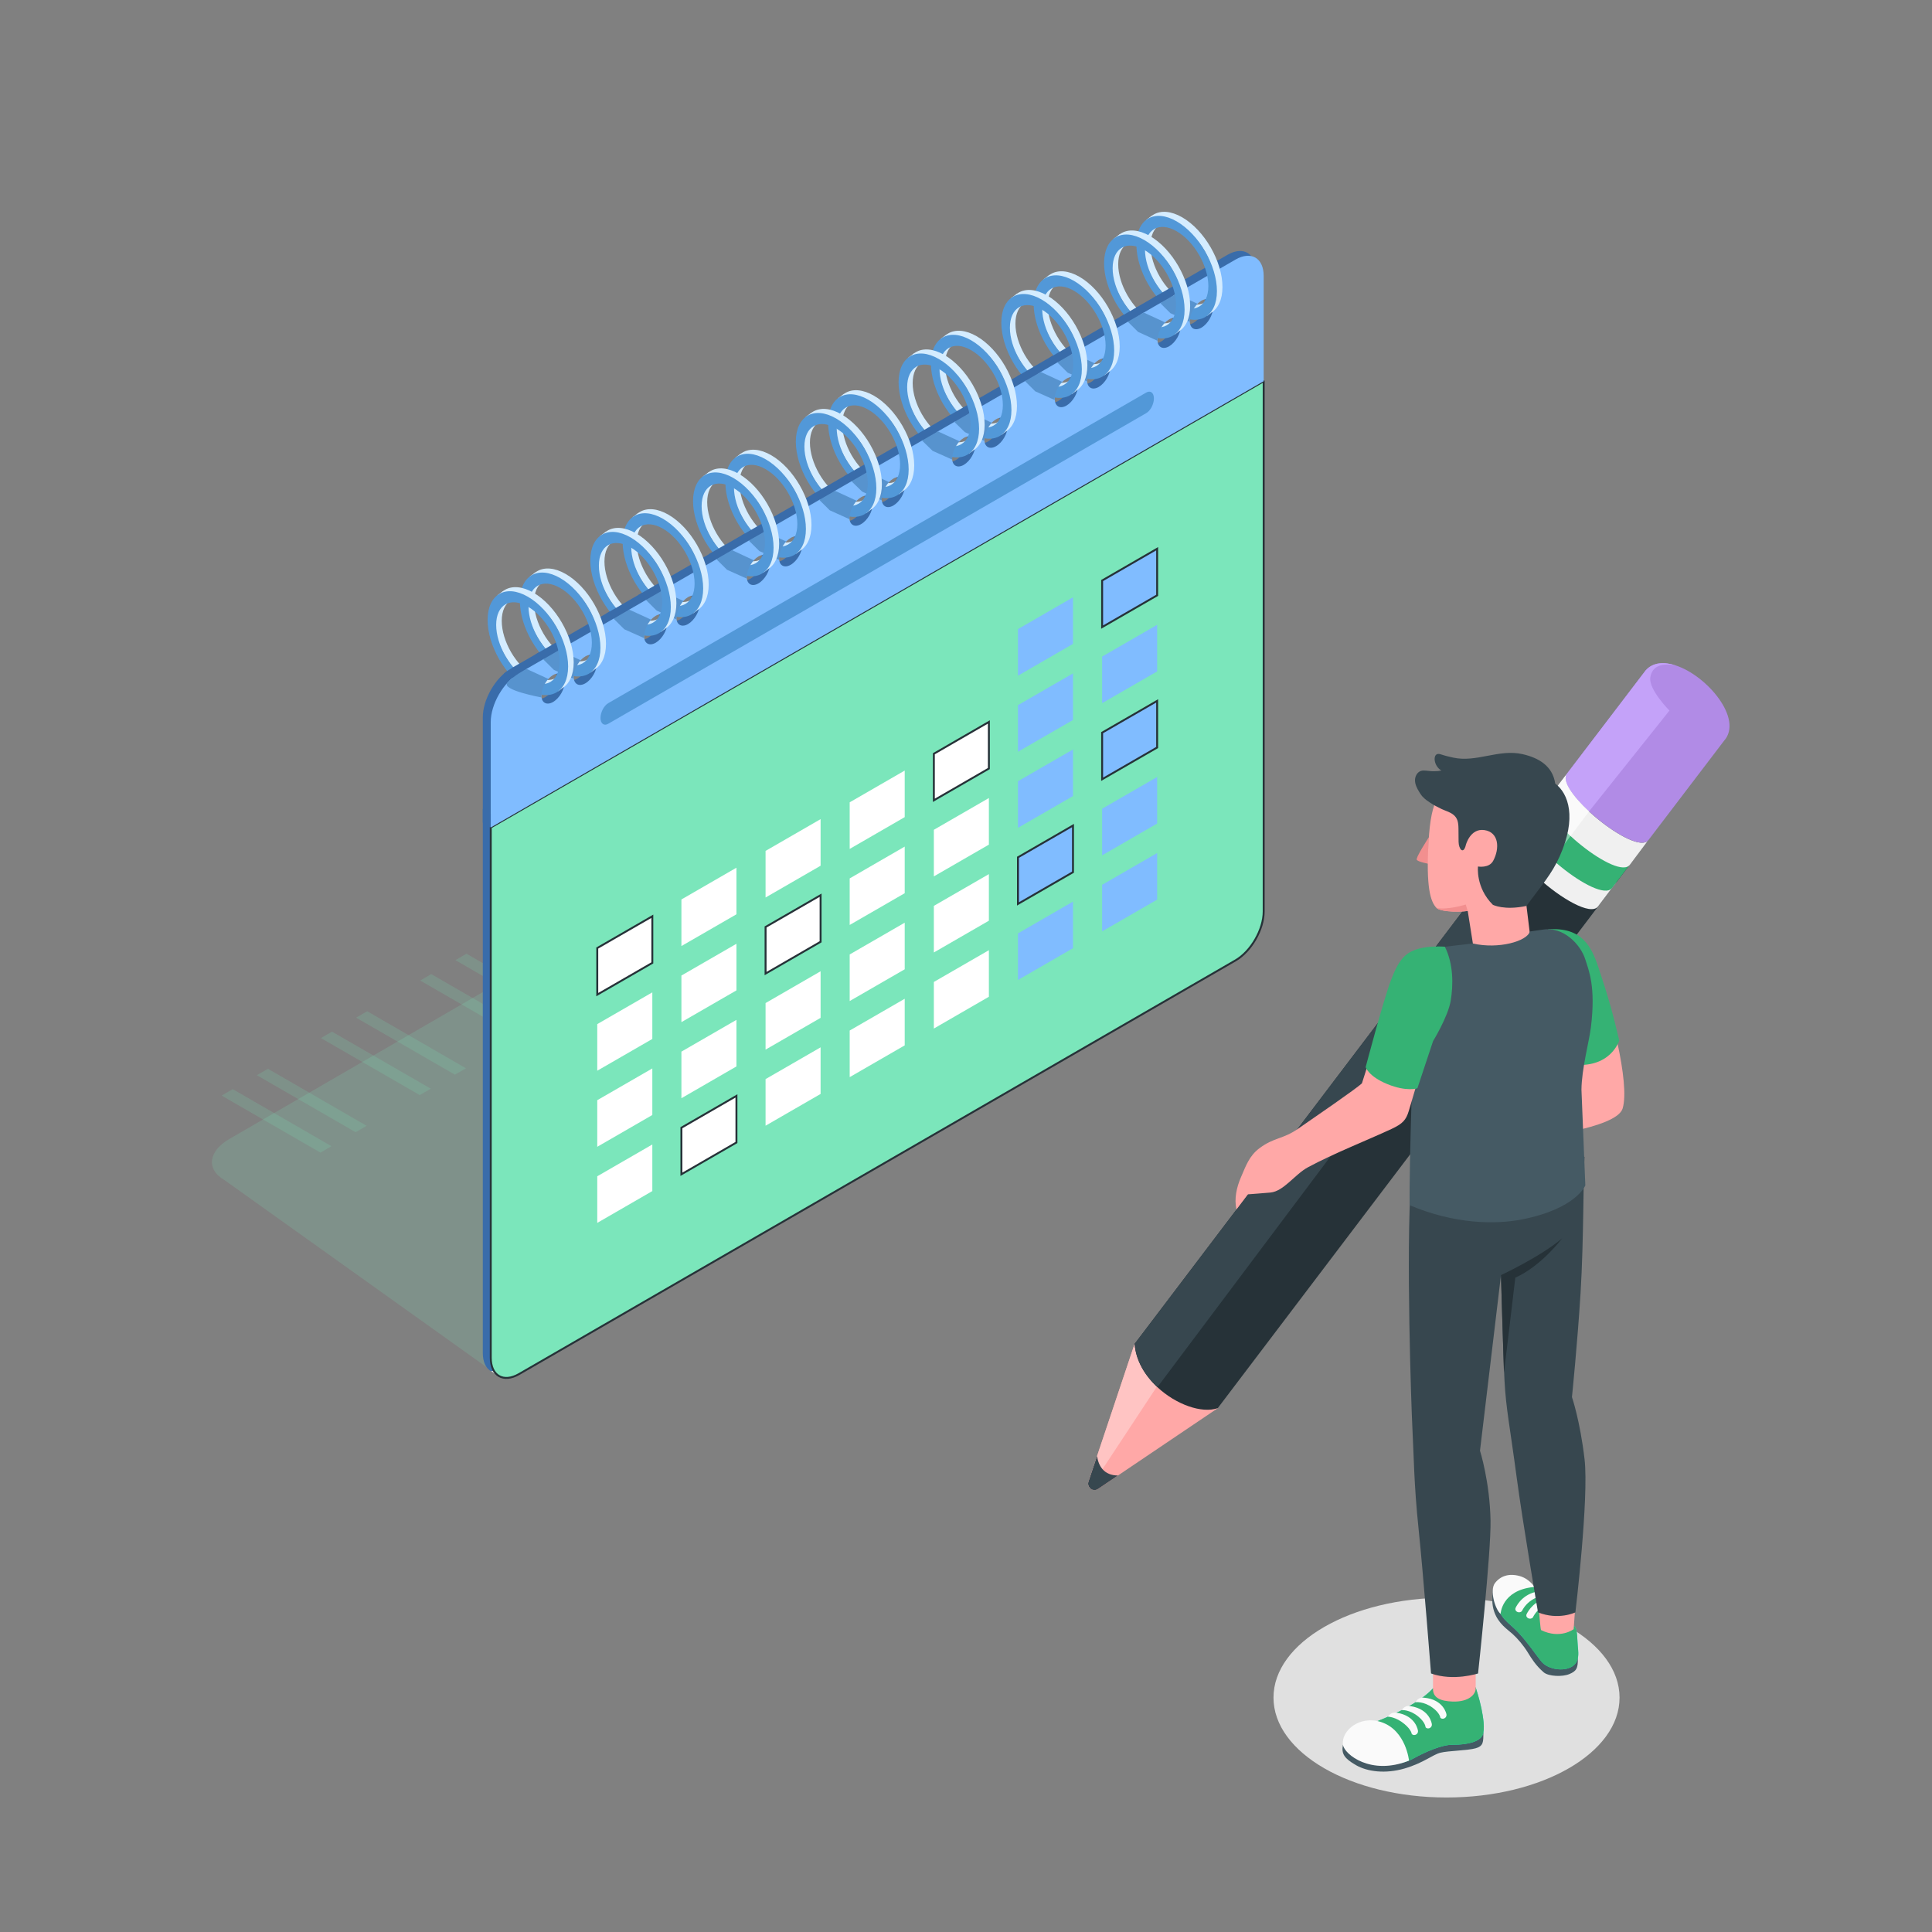 <?xml version="1.0" encoding="UTF-8"?> <!-- Generator: Adobe Illustrator 23.1.1, SVG Export Plug-In . SVG Version: 6.00 Build 0) --> <svg xmlns="http://www.w3.org/2000/svg" xmlns:xlink="http://www.w3.org/1999/xlink" x="0px" y="0px" viewBox="0 0 500 500" style="enable-background:new 0 0 500 500;" xml:space="preserve"><rect x="0" y="0" width="500" height="500" fill="#808080" stroke="none"/> <style type="text/css"> .st0{fill:#E0E0E0;} .st1{opacity:0.17;} .st2{fill:#7BE6BB;} .st3{opacity:0.17;fill:#7BE6BB;} .st4{fill:#B2D3EA;} .st5{fill:#396CAA;} .st6{fill:#E83B1F;} .st7{fill:#5793CE;} .st8{fill:#E2E2E2;} .st9{fill:#7BE6BB;stroke:#263238;stroke-width:0.5;stroke-linecap:round;stroke-linejoin:round;stroke-miterlimit:10;} .st10{fill:#80BCFF;} .st11{fill:#5298D8;} .st12{fill:#80BCFF;stroke:#263238;stroke-width:0.5;stroke-miterlimit:10;} .st13{fill:#FFFFFF;stroke:#263238;stroke-width:0.5;stroke-miterlimit:10;} .st14{fill:#FFFFFF;} .st15{fill:#D4ECFF;} .st16{fill:#FFA8A7;} .st17{fill:#FFC4C3;} .st18{fill:#37474F;} .st19{fill:#263238;} .st20{fill:#F0F0F0;} .st21{fill:#FAFAFA;} .st22{fill:#35B274;} .st23{fill:#B18BE6;} .st24{fill:#C4A2F9;} .st25{opacity:0.4;fill:#FFFFFF;} .st26{fill:#455A64;} .st27{fill:#27DEBF;} .st28{fill:#F28F8F;} </style> <g id="Plants"> </g> <g id="Money"> </g> <g id="Passport"> </g> <g id="Earth_Globe"> </g> <g id="Ubication_Icons"> </g> <g id="Background_Simple"> <g> <ellipse id="Shadow_2_" class="st0" cx="374.36" cy="439.34" rx="44.78" ry="25.85"></ellipse> <g> <g> <g class="st1"> <path class="st2" d="M323.04,231.99L129.16,356.13L58,305.34c-4.68-2.7-4.08-7.43,1.33-10.56l177.7-102.97 c5.41-3.13,13.58-3.49,18.26-0.79L323.04,231.99z"></path> </g> <g> <g> <polygon class="st3" points="85.79,296.63 82.93,298.3 57.36,283.54 60.23,281.87 "></polygon> </g> <g> <polygon class="st3" points="94.9,291.36 92.03,293.02 66.47,278.26 69.34,276.6 "></polygon> </g> <g> <polygon class="st3" points="111.49,281.75 108.62,283.41 83.05,268.65 85.92,266.99 "></polygon> </g> <g> <polygon class="st3" points="120.59,276.47 117.73,278.13 92.16,263.37 95.03,261.71 "></polygon> </g> <g> <polygon class="st3" points="137.18,266.86 134.31,268.52 108.75,253.76 111.61,252.1 "></polygon> </g> <g> <polygon class="st3" points="146.29,261.58 143.42,263.24 117.85,248.48 120.72,246.82 "></polygon> </g> <g> <polygon class="st4" points="155.77,252.61 152.78,254.34 126.05,238.91 129.05,237.18 "></polygon> </g> <g> <polygon class="st4" points="165.27,247.12 162.28,248.85 135.56,233.42 138.55,231.69 "></polygon> </g> <g> <polygon class="st4" points="182.58,237.13 179.58,238.86 152.86,223.43 155.85,221.7 "></polygon> </g> <g> <polygon class="st4" points="192.08,231.64 189.09,233.37 162.36,217.94 165.36,216.22 "></polygon> </g> <g> <polygon class="st4" points="209.38,221.65 206.39,223.38 179.67,207.95 182.66,206.23 "></polygon> </g> <g> <polygon class="st4" points="218.88,216.17 215.89,217.9 189.17,202.47 192.16,200.74 "></polygon> </g> <g> <polygon class="st4" points="236.19,206.18 233.2,207.9 206.47,192.48 209.47,190.75 "></polygon> </g> <g> <polygon class="st4" points="245.69,200.69 242.7,202.42 215.98,186.99 218.97,185.26 "></polygon> </g> </g> <g> <g> <g> <g> <path class="st5" d="M124.95,212.92v137.24c0,4.66,3.27,6.55,7.31,4.22l185.41-107.05c4.04-2.33,7.31-8,7.31-12.66V97.43 L124.95,212.92z"></path> </g> <g> <path class="st5" d="M317.67,65.95L132.26,173c-4.04,2.33-7.31,8-7.31,12.66v27.26L324.98,97.43V70.17 C324.98,65.51,321.71,63.62,317.67,65.95z M141.07,180.44c-1.67,0.96-3.02,0.18-3.02-1.74c0-1.92,1.35-4.26,3.02-5.23 c1.67-0.96,3.02-0.18,3.02,1.74C144.08,177.14,142.73,179.48,141.07,180.44z M149.43,175.62c-1.67,0.96-3.02,0.18-3.02-1.74 c0-1.92,1.35-4.26,3.02-5.23c1.67-0.96,3.02-0.18,3.02,1.74C152.44,172.32,151.09,174.66,149.43,175.62z M167.64,165.1 c-1.67,0.96-3.02,0.18-3.02-1.74c0-1.92,1.35-4.26,3.02-5.23c1.67-0.96,3.02-0.18,3.02,1.74 C170.66,161.8,169.31,164.14,167.64,165.1z M176,160.28c-1.67,0.96-3.02,0.18-3.02-1.74c0-1.92,1.35-4.26,3.02-5.23 c1.67-0.96,3.02-0.18,3.02,1.74C179.02,156.97,177.66,159.31,176,160.28z M194.21,149.76c-1.67,0.96-3.02,0.18-3.02-1.74 c0-1.92,1.35-4.26,3.02-5.23c1.67-0.96,3.02-0.18,3.02,1.74C197.23,146.46,195.88,148.8,194.21,149.76z M202.57,144.93 c-1.67,0.96-3.02,0.18-3.02-1.74c0-1.92,1.35-4.26,3.02-5.23c1.67-0.96,3.02-0.18,3.02,1.74 C205.59,141.63,204.24,143.97,202.57,144.93z M220.79,134.42c-1.67,0.96-3.02,0.18-3.02-1.74c0-1.92,1.35-4.26,3.02-5.23 c1.67-0.96,3.02-0.18,3.02,1.74C223.8,131.12,222.45,133.46,220.79,134.42z M229.14,129.59c-1.67,0.96-3.02,0.18-3.02-1.74 c0-1.92,1.35-4.26,3.02-5.23c1.67-0.96,3.02-0.18,3.02,1.74C232.16,126.29,230.81,128.63,229.14,129.59z M247.36,119.08 c-1.67,0.96-3.02,0.18-3.02-1.74c0-1.92,1.35-4.26,3.02-5.23c1.67-0.96,3.02-0.18,3.02,1.74 C250.38,115.77,249.02,118.11,247.36,119.08z M255.72,114.25c-1.67,0.96-3.02,0.18-3.02-1.74s1.35-4.26,3.02-5.23 c1.67-0.96,3.02-0.18,3.02,1.74S257.38,113.29,255.72,114.25z M273.93,103.74c-1.67,0.96-3.02,0.18-3.02-1.74 c0-1.92,1.35-4.26,3.02-5.23c1.67-0.96,3.02-0.18,3.02,1.74C276.95,100.43,275.6,102.77,273.93,103.74z M282.29,98.91 c-1.67,0.96-3.02,0.18-3.02-1.74c0-1.92,1.35-4.26,3.02-5.23c1.67-0.96,3.02-0.18,3.02,1.74 C285.31,95.61,283.96,97.95,282.29,98.91z M300.5,88.39c-1.67,0.96-3.02,0.18-3.02-1.74s1.35-4.26,3.02-5.23 c1.67-0.96,3.02-0.18,3.02,1.74S302.17,87.43,300.5,88.39z M308.86,83.57c-1.67,0.96-3.02,0.18-3.02-1.74 c0-1.92,1.35-4.26,3.02-5.23c1.67-0.96,3.02-0.18,3.02,1.74S310.53,82.6,308.86,83.57z"></path> </g> <g> <path class="st6" d="M294.58,105.7l-139.22,80.38c-1.1,0.64-2-0.04-2-1.51l0,0c0-1.47,0.9-3.18,2-3.82l139.22-80.38 c1.1-0.64,2,0.04,2,1.51l0,0C296.58,103.35,295.68,105.06,294.58,105.7z"></path> </g> <g> <g> <polygon class="st7" points="297.41,152.84 283.17,161.06 283.17,149 297.41,140.78 "></polygon> </g> <g> <polygon class="st7" points="275.64,165.41 261.39,173.63 261.39,161.57 275.64,153.35 "></polygon> </g> <g> <polygon class="st7" points="297.41,172.52 283.17,180.75 283.17,168.69 297.41,160.47 "></polygon> </g> <g> <polygon class="st7" points="275.64,185.1 261.39,193.32 261.39,181.26 275.64,173.04 "></polygon> </g> <g> <polygon class="st8" points="253.86,197.67 239.62,205.89 239.62,193.83 253.86,185.61 "></polygon> </g> <g> <polygon class="st8" points="232.09,210.24 217.84,218.46 217.84,206.41 232.09,198.18 "></polygon> </g> <g> <polygon class="st8" points="210.31,222.81 196.07,231.04 196.07,218.98 210.31,210.75 "></polygon> </g> <g> <polygon class="st8" points="188.54,235.38 174.29,243.61 174.29,231.55 188.54,223.33 "></polygon> </g> <g> <polygon class="st8" points="166.76,247.96 152.52,256.18 152.52,244.12 166.76,235.9 "></polygon> </g> <g> <polygon class="st7" points="297.41,192.21 283.17,200.44 283.17,188.38 297.41,180.15 "></polygon> </g> <g> <polygon class="st7" points="275.64,204.78 261.39,213.01 261.39,200.95 275.64,192.73 "></polygon> </g> <g> <polygon class="st8" points="253.86,217.36 239.62,225.58 239.62,213.52 253.86,205.3 "></polygon> </g> <g> <polygon class="st8" points="232.09,229.93 217.84,238.15 217.84,226.09 232.09,217.87 "></polygon> </g> <g> <polygon class="st8" points="210.31,242.5 196.07,250.72 196.07,238.67 210.31,230.44 "></polygon> </g> <g> <polygon class="st8" points="188.54,255.07 174.29,263.3 174.29,251.24 188.54,243.01 "></polygon> </g> <g> <polygon class="st8" points="166.76,267.64 152.52,275.87 152.52,263.81 166.76,255.59 "></polygon> </g> <g> <polygon class="st7" points="297.41,211.9 283.17,220.12 283.17,208.07 297.41,199.84 "></polygon> </g> <g> <polygon class="st7" points="275.64,224.47 261.39,232.7 261.39,220.64 275.64,212.41 "></polygon> </g> <g> <polygon class="st8" points="253.86,237.04 239.62,245.27 239.62,233.21 253.86,224.99 "></polygon> </g> <g> <polygon class="st8" points="232.09,249.62 217.84,257.84 217.84,245.78 232.09,237.56 "></polygon> </g> <g> <polygon class="st8" points="210.31,262.19 196.07,270.41 196.07,258.35 210.31,250.13 "></polygon> </g> <g> <polygon class="st8" points="188.54,274.76 174.29,282.98 174.29,270.93 188.54,262.7 "></polygon> </g> <g> <polygon class="st8" points="166.76,287.33 152.52,295.56 152.52,283.5 166.76,275.27 "></polygon> </g> <g> <polygon class="st7" points="297.41,231.59 283.17,239.81 283.17,227.75 297.41,219.53 "></polygon> </g> <g> <polygon class="st7" points="275.64,244.16 261.39,252.38 261.39,240.33 275.64,232.1 "></polygon> </g> <g> <polygon class="st8" points="253.86,256.73 239.62,264.96 239.62,252.9 253.86,244.67 "></polygon> </g> <g> <polygon class="st8" points="232.09,269.3 217.84,277.53 217.84,265.47 232.09,257.25 "></polygon> </g> <g> <polygon class="st8" points="210.31,281.88 196.07,290.1 196.07,278.04 210.31,269.82 "></polygon> </g> <g> <polygon class="st8" points="188.54,294.45 174.29,302.67 174.29,290.61 188.54,282.39 "></polygon> </g> <g> <polygon class="st8" points="166.76,307.02 152.52,315.24 152.52,303.18 166.76,294.96 "></polygon> </g> </g> </g> <g> <polygon class="st8" points="129.16,356.13 127.08,354.88 129.23,354.44 "></polygon> </g> <g> <g> <path class="st9" d="M127.01,214.15v137.24c0,4.66,3.27,6.55,7.31,4.22l185.41-107.05c4.04-2.33,7.31-8,7.31-12.66V98.66 L127.01,214.15z"></path> </g> <g> <g> <path class="st5" d="M144.37,174.3c0.2,0.35,0.33,0.8,0.33,1.36c0,1.93-1.35,4.27-3.02,5.24c-0.45,0.26-0.87,0.38-1.25,0.4 c0.5,0.86,1.51,1.07,2.7,0.39c1.67-0.96,3.02-3.31,3.02-5.24C146.15,175.03,145.42,174.24,144.37,174.3z"></path> </g> <g> <path class="st5" d="M152.72,169.47c0.2,0.35,0.33,0.8,0.33,1.36c0,1.93-1.35,4.27-3.02,5.24 c-0.45,0.26-0.87,0.38-1.25,0.4c0.5,0.86,1.51,1.07,2.7,0.39c1.67-0.96,3.02-3.31,3.02-5.24 C154.5,170.21,153.77,169.42,152.72,169.47z"></path> </g> <g> <path class="st5" d="M170.94,158.95c0.2,0.35,0.33,0.8,0.33,1.36c0,1.93-1.35,4.27-3.02,5.24 c-0.45,0.26-0.87,0.38-1.25,0.4c0.5,0.86,1.51,1.07,2.7,0.39c1.67-0.96,3.02-3.31,3.02-5.24 C172.72,159.69,171.99,158.9,170.94,158.95z"></path> </g> <g> <path class="st5" d="M179.3,154.13c0.2,0.35,0.33,0.8,0.33,1.36c0,1.93-1.35,4.27-3.02,5.24c-0.45,0.26-0.87,0.38-1.25,0.4 c0.5,0.86,1.51,1.07,2.7,0.39c1.67-0.96,3.02-3.31,3.02-5.24C181.07,154.86,180.34,154.07,179.3,154.13z"></path> </g> <g> <path class="st5" d="M197.52,143.61c0.2,0.35,0.33,0.8,0.33,1.36c0,1.93-1.35,4.27-3.02,5.24 c-0.45,0.26-0.87,0.38-1.25,0.4c0.5,0.86,1.51,1.07,2.7,0.39c1.67-0.96,3.02-3.31,3.02-5.24 C199.29,144.34,198.56,143.55,197.52,143.61z"></path> </g> <g> <path class="st5" d="M205.87,138.78c0.2,0.35,0.33,0.8,0.33,1.36c0,1.93-1.35,4.27-3.02,5.24 c-0.45,0.26-0.87,0.38-1.25,0.4c0.5,0.86,1.51,1.07,2.7,0.39c1.67-0.96,3.02-3.31,3.02-5.24 C207.65,139.51,206.92,138.73,205.87,138.78z"></path> </g> <g> <path class="st5" d="M224.09,128.26c0.2,0.35,0.33,0.8,0.33,1.36c0,1.93-1.35,4.27-3.02,5.24 c-0.45,0.26-0.87,0.38-1.25,0.4c0.5,0.86,1.51,1.07,2.7,0.39c1.67-0.96,3.02-3.31,3.02-5.24 C225.87,129,225.14,128.21,224.09,128.26z"></path> </g> <g> <path class="st5" d="M232.44,123.43c0.2,0.35,0.33,0.8,0.33,1.36c0,1.93-1.35,4.27-3.02,5.24 c-0.45,0.26-0.87,0.38-1.25,0.4c0.5,0.86,1.51,1.07,2.7,0.39c1.67-0.96,3.02-3.31,3.02-5.24 C234.22,124.17,233.49,123.38,232.44,123.43z"></path> </g> <g> <path class="st5" d="M250.66,112.92c0.2,0.35,0.33,0.8,0.33,1.36c0,1.93-1.35,4.27-3.02,5.24 c-0.45,0.26-0.87,0.38-1.25,0.4c0.5,0.86,1.51,1.07,2.7,0.39c1.67-0.96,3.02-3.31,3.02-5.24 C252.44,113.65,251.71,112.86,250.66,112.92z"></path> </g> <g> <path class="st5" d="M259.02,108.09c0.2,0.35,0.33,0.8,0.33,1.36c0,1.93-1.35,4.27-3.02,5.24 c-0.45,0.26-0.87,0.38-1.25,0.4c0.5,0.86,1.51,1.07,2.7,0.39c1.67-0.96,3.02-3.31,3.02-5.24 C260.79,108.82,260.06,108.03,259.02,108.09z"></path> </g> <g> <path class="st5" d="M277.24,97.57c0.2,0.35,0.33,0.8,0.33,1.36c0,1.93-1.35,4.27-3.02,5.24c-0.45,0.26-0.87,0.38-1.25,0.4 c0.5,0.86,1.51,1.07,2.7,0.39c1.67-0.96,3.02-3.31,3.02-5.24C279.01,98.31,278.28,97.52,277.24,97.57z"></path> </g> <g> <path class="st5" d="M285.59,92.74c0.2,0.35,0.33,0.8,0.33,1.36c0,1.93-1.35,4.27-3.02,5.24c-0.45,0.26-0.87,0.38-1.25,0.4 c0.5,0.86,1.51,1.07,2.7,0.39c1.67-0.96,3.02-3.31,3.02-5.24C287.36,93.48,286.63,92.69,285.59,92.74z"></path> </g> <g> <path class="st5" d="M303.81,82.23c0.2,0.35,0.33,0.8,0.33,1.36c0,1.93-1.35,4.27-3.02,5.24c-0.45,0.26-0.87,0.38-1.25,0.4 c0.5,0.86,1.51,1.07,2.7,0.39c1.67-0.96,3.02-3.31,3.02-5.24C305.59,82.96,304.85,82.17,303.81,82.23z"></path> </g> <g> <path class="st5" d="M312.16,77.4c0.2,0.35,0.33,0.8,0.33,1.36c0,1.93-1.35,4.27-3.02,5.24c-0.45,0.26-0.87,0.38-1.25,0.4 c0.5,0.86,1.51,1.07,2.7,0.39c1.67-0.96,3.02-3.31,3.02-5.24C313.94,78.13,313.21,77.34,312.16,77.4z"></path> </g> </g> <g> <path class="st10" d="M319.73,67.19L134.31,174.24c-4.04,2.33-7.31,8-7.31,12.66v27.26L327.04,98.66V71.4 C327.04,66.74,323.76,64.86,319.73,67.19z M143.12,181.68c-1.67,0.96-3.02,0.18-3.02-1.74c0-1.92,1.35-4.26,3.02-5.23 c1.67-0.96,3.02-0.18,3.02,1.74C146.14,178.38,144.79,180.72,143.12,181.68z M151.48,176.85c-1.67,0.96-3.02,0.18-3.02-1.74 c0-1.92,1.35-4.26,3.02-5.23c1.67-0.96,3.02-0.18,3.02,1.74C154.5,173.55,153.15,175.89,151.48,176.85z M169.7,166.34 c-1.67,0.96-3.02,0.18-3.02-1.74c0-1.92,1.35-4.26,3.02-5.23c1.67-0.96,3.02-0.18,3.02,1.74 C172.71,163.03,171.36,165.37,169.7,166.34z M178.06,161.51c-1.67,0.96-3.02,0.18-3.02-1.74c0-1.92,1.35-4.26,3.02-5.23 c1.67-0.96,3.02-0.18,3.02,1.74C181.07,158.21,179.72,160.55,178.06,161.51z M196.27,150.99c-1.67,0.96-3.02,0.18-3.02-1.74 s1.35-4.26,3.02-5.23c1.67-0.96,3.02-0.18,3.02,1.74C199.29,147.69,197.94,150.03,196.27,150.99z M204.63,146.17 c-1.67,0.96-3.02,0.18-3.02-1.74c0-1.92,1.35-4.26,3.02-5.23c1.67-0.96,3.02-0.18,3.02,1.74 C207.65,142.87,206.3,145.21,204.63,146.17z M222.84,135.65c-1.67,0.96-3.02,0.18-3.02-1.74c0-1.92,1.35-4.26,3.02-5.23 c1.67-0.96,3.02-0.18,3.02,1.74C225.86,132.35,224.51,134.69,222.84,135.65z M231.2,130.83c-1.67,0.96-3.02,0.18-3.02-1.74 c0-1.92,1.35-4.26,3.02-5.23c1.67-0.96,3.02-0.18,3.02,1.74C234.22,127.52,232.87,129.86,231.2,130.83z M249.42,120.31 c-1.67,0.96-3.02,0.18-3.02-1.74s1.35-4.26,3.02-5.23s3.02-0.18,3.02,1.74C252.43,117.01,251.08,119.35,249.42,120.31z M257.77,115.48c-1.67,0.96-3.02,0.18-3.02-1.74c0-1.92,1.35-4.26,3.02-5.23c1.67-0.96,3.02-0.18,3.02,1.74 C260.79,112.18,259.44,114.52,257.77,115.48z M275.99,104.97c-1.67,0.96-3.02,0.18-3.02-1.74c0-1.92,1.35-4.26,3.02-5.23 c1.67-0.96,3.02-0.18,3.02,1.74S277.65,104.01,275.99,104.97z M284.35,100.14c-1.67,0.96-3.02,0.18-3.02-1.74 s1.35-4.26,3.02-5.23c1.67-0.96,3.02-0.18,3.02,1.74C287.36,96.84,286.01,99.18,284.35,100.14z M302.56,89.63 c-1.67,0.96-3.02,0.18-3.02-1.74c0-1.92,1.35-4.26,3.02-5.23c1.67-0.96,3.02-0.18,3.02,1.74 C305.58,86.32,304.23,88.66,302.56,89.63z M310.92,84.8c-1.67,0.96-3.02,0.18-3.02-1.74s1.35-4.26,3.02-5.23 c1.67-0.96,3.02-0.18,3.02,1.74S312.59,83.84,310.92,84.8z"></path> </g> <g> <path class="st11" d="M296.63,106.93l-139.22,80.38c-1.1,0.64-2-0.04-2-1.51l0,0c0-1.47,0.9-3.18,2-3.82l139.22-80.38 c1.1-0.64,2,0.04,2,1.51l0,0C298.63,104.59,297.74,106.3,296.63,106.93z"></path> </g> <g> <g> <polygon class="st12" points="299.47,154.07 285.23,162.29 285.23,150.24 299.47,142.01 "></polygon> </g> <g> <polygon class="st10" points="277.69,166.64 263.45,174.87 263.45,162.81 277.69,154.58 "></polygon> </g> <g> <polygon class="st10" points="299.47,173.76 285.23,181.98 285.23,169.92 299.47,161.7 "></polygon> </g> <g> <polygon class="st10" points="277.69,186.33 263.45,194.55 263.45,182.49 277.69,174.27 "></polygon> </g> <g> <polygon class="st13" points="255.92,198.9 241.68,207.12 241.68,195.07 255.92,186.84 "></polygon> </g> <g> <polygon class="st14" points="234.14,211.47 219.9,219.7 219.9,207.64 234.14,199.42 "></polygon> </g> <g> <polygon class="st14" points="212.37,224.05 198.13,232.27 198.13,220.21 212.37,211.99 "></polygon> </g> <g> <polygon class="st14" points="190.59,236.62 176.35,244.84 176.35,232.78 190.59,224.56 "></polygon> </g> <g> <polygon class="st13" points="168.82,249.19 154.57,257.41 154.57,245.35 168.82,237.13 "></polygon> </g> <g> <polygon class="st12" points="299.47,193.45 285.23,201.67 285.23,189.61 299.47,181.39 "></polygon> </g> <g> <polygon class="st10" points="277.69,206.02 263.45,214.24 263.45,202.18 277.69,193.96 "></polygon> </g> <g> <polygon class="st14" points="255.92,218.59 241.68,226.81 241.68,214.75 255.92,206.53 "></polygon> </g> <g> <polygon class="st14" points="234.14,231.16 219.9,239.38 219.9,227.33 234.14,219.1 "></polygon> </g> <g> <polygon class="st13" points="212.37,243.73 198.13,251.96 198.13,239.9 212.37,231.68 "></polygon> </g> <g> <polygon class="st14" points="190.59,256.31 176.35,264.53 176.35,252.47 190.59,244.25 "></polygon> </g> <g> <polygon class="st14" points="168.82,268.88 154.57,277.1 154.57,265.04 168.82,256.82 "></polygon> </g> <g> <polygon class="st10" points="299.47,213.13 285.23,221.36 285.23,209.3 299.47,201.08 "></polygon> </g> <g> <polygon class="st12" points="277.69,225.71 263.45,233.93 263.45,221.87 277.69,213.65 "></polygon> </g> <g> <polygon class="st14" points="255.92,238.28 241.68,246.5 241.68,234.44 255.92,226.22 "></polygon> </g> <g> <polygon class="st14" points="234.14,250.85 219.9,259.07 219.9,247.01 234.14,238.79 "></polygon> </g> <g> <polygon class="st14" points="212.37,263.42 198.13,271.64 198.13,259.59 212.37,251.36 "></polygon> </g> <g> <polygon class="st14" points="190.59,275.99 176.35,284.22 176.35,272.16 190.59,263.94 "></polygon> </g> <g> <polygon class="st14" points="168.82,288.56 154.57,296.79 154.57,284.73 168.82,276.51 "></polygon> </g> <g> <polygon class="st10" points="299.47,232.82 285.23,241.04 285.23,228.99 299.47,220.76 "></polygon> </g> <g> <polygon class="st10" points="277.69,245.39 263.45,253.62 263.45,241.56 277.69,233.33 "></polygon> </g> <g> <polygon class="st14" points="255.92,257.96 241.68,266.19 241.68,254.13 255.92,245.91 "></polygon> </g> <g> <polygon class="st14" points="234.14,270.54 219.9,278.76 219.9,266.7 234.14,258.48 "></polygon> </g> <g> <polygon class="st14" points="212.37,283.11 198.13,291.33 198.13,279.27 212.37,271.05 "></polygon> </g> <g> <polygon class="st13" points="190.59,295.68 176.35,303.9 176.35,291.85 190.59,283.62 "></polygon> </g> <g> <polygon class="st14" points="168.82,308.25 154.57,316.48 154.57,304.42 168.82,296.19 "></polygon> </g> </g> </g> <g> <g> <path class="st15" d="M146.41,148.55c-5.75-3.32-10.42-0.63-10.42,6.01c0,6.64,4.66,14.72,10.42,18.04 c5.75,3.32,10.42,0.63,10.42-6.01C156.83,159.95,152.16,151.87,146.41,148.55z M146.41,170.04c-4.53-2.61-8.2-8.97-8.2-14.2 s3.67-7.35,8.2-4.73c4.53,2.61,8.2,8.97,8.2,14.2C154.6,170.54,150.93,172.66,146.41,170.04z"></path> </g> <g> <polygon class="st15" points="152.78,174.1 153.93,173.24 152.95,173.48 "></polygon> </g> <g> <polygon class="st15" points="138.66,148.07 137.06,149.23 138.37,149.62 "></polygon> </g> <g> <path class="st11" d="M144.97,149.6c-5.75-3.32-10.42-0.63-10.42,6.01s4.66,14.72,10.42,18.04 c5.75,3.32,10.42,0.63,10.42-6.01C155.39,161,150.73,152.92,144.97,149.6z M144.97,171.09c-4.53-2.61-8.2-8.97-8.2-14.2 s3.67-7.35,8.2-4.73c4.53,2.61,8.2,8.97,8.2,14.2S149.5,173.71,144.97,171.09z"></path> </g> </g> <g> <polygon class="st5" points="144.57,168.5 143.01,166.79 138.54,169.37 141.41,170.83 "></polygon> </g> <g> <path class="st7" d="M144.62,168.28l-4.04,2.34l2.77,2.75l5.16,2.3c0,0-0.37-2.25,1.76-4.8L144.62,168.28z"></path> </g> <g> <g> <path class="st15" d="M172.99,133.2c-5.75-3.32-10.42-0.63-10.42,6.01c0,6.64,4.66,14.72,10.42,18.04 c5.75,3.32,10.42,0.63,10.42-6.01C183.41,144.6,178.75,136.52,172.99,133.2z M172.99,154.69c-4.53-2.61-8.2-8.97-8.2-14.2 s3.67-7.35,8.2-4.73c4.53,2.61,8.2,8.97,8.2,14.2C181.19,155.19,177.52,157.31,172.99,154.69z"></path> </g> <g> <polygon class="st15" points="179.37,158.75 180.52,157.89 179.53,158.13 "></polygon> </g> <g> <polygon class="st15" points="165.24,132.72 163.65,133.88 164.96,134.27 "></polygon> </g> <g> <path class="st11" d="M171.56,134.25c-5.75-3.32-10.42-0.63-10.42,6.01c0,6.64,4.66,14.72,10.42,18.04 c5.75,3.32,10.42,0.63,10.42-6.01C181.98,145.65,177.31,137.57,171.56,134.25z M171.56,155.74c-4.53-2.61-8.2-8.97-8.2-14.2 c0-5.23,3.67-7.35,8.2-4.73c4.53,2.61,8.2,8.97,8.2,14.2C179.76,156.24,176.09,158.36,171.56,155.74z"></path> </g> </g> <g> <polygon class="st5" points="171.15,153.15 169.6,151.44 165.13,154.02 168,155.48 "></polygon> </g> <g> <path class="st7" d="M171.21,152.93l-4.04,2.34l2.77,2.75l5.16,2.3c0,0-0.37-2.25,1.76-4.8L171.21,152.93z"></path> </g> <g> <g> <path class="st15" d="M164.63,138.04c-5.75-3.32-10.42-0.63-10.42,6.01s4.66,14.72,10.42,18.04 c5.75,3.32,10.42,0.63,10.42-6.01S170.38,141.36,164.63,138.04z M164.63,159.53c-4.53-2.61-8.2-8.97-8.2-14.2 s3.67-7.35,8.2-4.73c4.53,2.61,8.2,8.97,8.2,14.2S169.15,162.14,164.63,159.53z"></path> </g> <g> <polygon class="st15" points="171,163.59 172.15,162.73 171.17,162.96 "></polygon> </g> <g> <polygon class="st15" points="156.87,137.55 155.28,138.72 156.59,139.1 "></polygon> </g> <g> <path class="st11" d="M163.19,139.08c-5.75-3.32-10.42-0.63-10.42,6.01s4.66,14.72,10.42,18.04 c5.75,3.32,10.42,0.63,10.42-6.01C173.61,150.49,168.95,142.41,163.19,139.08z M163.19,160.58c-4.53-2.61-8.2-8.97-8.2-14.2 c0-5.23,3.67-7.35,8.2-4.73c4.53,2.61,8.2,8.97,8.2,14.2C171.39,161.07,167.72,163.19,163.19,160.58z"></path> </g> </g> <g> <polygon class="st5" points="162.78,157.99 161.23,156.27 156.76,158.86 159.63,160.32 "></polygon> </g> <g> <path class="st7" d="M162.84,157.77l-4.04,2.34l2.77,2.75l5.16,2.3c0,0-0.37-2.25,1.76-4.8L162.84,157.77z"></path> </g> <g> <g> <path class="st15" d="M199.59,117.81c-5.75-3.32-10.42-0.63-10.42,6.01c0,6.64,4.66,14.72,10.42,18.04 c5.75,3.32,10.42,0.63,10.42-6.01S205.34,121.13,199.59,117.81z M199.59,139.3c-4.53-2.61-8.2-8.97-8.2-14.2 c0-5.23,3.67-7.35,8.2-4.73c4.53,2.61,8.2,8.97,8.2,14.2C207.78,139.79,204.11,141.91,199.59,139.3z"></path> </g> <g> <polygon class="st15" points="205.96,143.36 207.11,142.5 206.13,142.74 "></polygon> </g> <g> <polygon class="st15" points="191.83,117.32 190.24,118.49 191.55,118.88 "></polygon> </g> <g> <path class="st11" d="M198.15,118.86c-5.75-3.32-10.42-0.63-10.42,6.01c0,6.64,4.66,14.72,10.42,18.04 s10.42,0.63,10.42-6.01S203.91,122.18,198.15,118.86z M198.15,140.35c-4.53-2.61-8.2-8.97-8.2-14.2 c0-5.23,3.67-7.35,8.2-4.73c4.53,2.61,8.2,8.97,8.2,14.2S202.68,142.96,198.15,140.35z"></path> </g> </g> <g> <polygon class="st5" points="197.74,137.76 196.24,136.06 191.76,138.65 194.59,140.09 "></polygon> </g> <g> <path class="st7" d="M197.83,137.59l-4.05,2.31l2.75,2.72l5.11,2.28c0,0-0.32-2.23,1.81-4.78L197.83,137.59z"></path> </g> <g> <g> <path class="st15" d="M191.22,122.64c-5.75-3.32-10.42-0.63-10.42,6.01s4.66,14.72,10.42,18.04 c5.75,3.32,10.42,0.63,10.42-6.01C201.64,134.04,196.97,125.96,191.22,122.64z M191.22,144.14c-4.53-2.61-8.2-8.97-8.2-14.2 s3.67-7.35,8.2-4.73c4.53,2.61,8.2,8.97,8.2,14.2S195.74,146.75,191.22,144.14z"></path> </g> <g> <polygon class="st15" points="197.59,148.2 198.74,147.34 197.76,147.57 "></polygon> </g> <g> <polygon class="st15" points="183.47,122.16 181.87,123.33 183.18,123.71 "></polygon> </g> <g> <path class="st11" d="M189.78,123.69c-5.75-3.32-10.42-0.63-10.42,6.01c0,6.64,4.66,14.72,10.42,18.04 c5.75,3.32,10.42,0.63,10.42-6.01C200.2,135.09,195.54,127.01,189.78,123.69z M189.78,145.19c-4.53-2.61-8.2-8.97-8.2-14.2 c0-5.23,3.67-7.35,8.2-4.73c4.53,2.61,8.2,8.97,8.2,14.2S194.31,147.8,189.78,145.19z"></path> </g> </g> <g> <polygon class="st5" points="189.38,142.59 187.83,140.88 183.36,143.46 186.22,144.93 "></polygon> </g> <g> <path class="st7" d="M189.43,142.37l-4.04,2.34l2.77,2.75l5.12,2.29c0,0-0.33-2.21,1.8-4.75L189.43,142.37z"></path> </g> <g> <g> <path class="st15" d="M226.18,102.41c-5.75-3.32-10.42-0.63-10.42,6.01c0,6.64,4.66,14.72,10.42,18.04 c5.75,3.32,10.42,0.63,10.42-6.01S231.93,105.74,226.18,102.41z M226.18,123.91c-4.53-2.61-8.2-8.97-8.2-14.2 c0-5.23,3.67-7.35,8.2-4.73c4.53,2.61,8.2,8.97,8.2,14.2S230.7,126.52,226.18,123.91z"></path> </g> <g> <polygon class="st15" points="232.55,127.97 233.7,127.11 232.72,127.34 "></polygon> </g> <g> <polygon class="st15" points="218.43,101.93 216.83,103.1 218.14,103.48 "></polygon> </g> <g> <path class="st11" d="M224.74,103.46c-5.75-3.32-10.42-0.63-10.42,6.01c0,6.64,4.66,14.72,10.42,18.04 c5.75,3.32,10.42,0.63,10.42-6.01C235.16,114.86,230.5,106.79,224.74,103.46z M224.74,124.96c-4.53-2.61-8.2-8.97-8.2-14.2 c0-5.23,3.67-7.35,8.2-4.73c4.53,2.61,8.2,8.97,8.2,14.2S229.27,127.57,224.74,124.96z"></path> </g> </g> <g> <polygon class="st5" points="224.34,122.36 222.84,120.71 218.39,123.27 221.18,124.7 "></polygon> </g> <g> <path class="st7" d="M224.47,122.18l-4.1,2.37l2.75,2.68l5.08,2.27c0,0-0.27-2.19,1.86-4.74L224.47,122.18z"></path> </g> <g> <g> <path class="st15" d="M217.81,107.25c-5.75-3.32-10.42-0.63-10.42,6.01c0,6.64,4.66,14.72,10.42,18.04 c5.75,3.32,10.42,0.63,10.42-6.01C228.23,118.65,223.56,110.57,217.81,107.25z M217.81,128.74c-4.53-2.61-8.2-8.97-8.2-14.2 c0-5.23,3.67-7.35,8.2-4.73c4.53,2.61,8.2,8.97,8.2,14.2C226.01,129.24,222.34,131.36,217.81,128.74z"></path> </g> <g> <polygon class="st15" points="224.18,132.8 225.33,131.94 224.35,132.18 "></polygon> </g> <g> <polygon class="st15" points="210.06,106.77 208.46,107.93 209.78,108.32 "></polygon> </g> <g> <path class="st11" d="M216.38,108.3c-5.75-3.32-10.42-0.63-10.42,6.01s4.66,14.72,10.42,18.04 c5.75,3.32,10.42,0.63,10.42-6.01C226.79,119.7,222.13,111.62,216.38,108.3z M216.38,129.79c-4.53-2.61-8.2-8.97-8.2-14.2 c0-5.23,3.67-7.35,8.2-4.73c4.53,2.61,8.2,8.97,8.2,14.2C224.57,130.29,220.9,132.41,216.38,129.79z"></path> </g> </g> <g> <polygon class="st5" points="215.97,127.2 214.46,125.54 210,128.1 212.81,129.53 "></polygon> </g> <g> <path class="st7" d="M216.1,127.02l-4.07,2.35l2.72,2.7l5.1,2.3c0,0-0.28-2.23,1.85-4.77L216.1,127.02z"></path> </g> <g> <g> <path class="st15" d="M252.77,87.02c-5.75-3.32-10.42-0.63-10.42,6.01c0,6.64,4.66,14.72,10.42,18.04 c5.75,3.32,10.42,0.63,10.42-6.01C263.19,98.42,258.52,90.34,252.77,87.02z M252.77,108.51c-4.53-2.61-8.2-8.97-8.2-14.2 c0-5.23,3.67-7.35,8.2-4.73c4.53,2.61,8.2,8.97,8.2,14.2C260.97,109.01,257.3,111.13,252.77,108.51z"></path> </g> <g> <polygon class="st15" points="259.14,112.57 260.29,111.71 259.31,111.95 "></polygon> </g> <g> <polygon class="st15" points="245.02,86.54 243.42,87.71 244.74,88.09 "></polygon> </g> <g> <path class="st11" d="M251.34,88.07c-5.75-3.32-10.42-0.63-10.42,6.01c0,6.64,4.66,14.72,10.42,18.04 c5.75,3.32,10.42,0.63,10.42-6.01C261.75,99.47,257.09,91.39,251.34,88.07z M251.34,109.56c-4.53-2.61-8.2-8.97-8.2-14.2 c0-5.23,3.67-7.35,8.2-4.73c4.53,2.61,8.2,8.97,8.2,14.2C259.53,110.06,255.86,112.18,251.34,109.56z"></path> </g> </g> <g> <polygon class="st5" points="250.93,106.97 249.45,105.34 245.02,107.9 247.77,109.3 "></polygon> </g> <g> <path class="st7" d="M251.1,106.81l-4.12,2.38l2.73,2.65l5.06,2.26c0,0-0.24-2.15,1.89-4.7L251.1,106.81z"></path> </g> <g> <g> <path class="st15" d="M244.4,91.86c-5.75-3.32-10.42-0.63-10.42,6.01c0,6.64,4.66,14.72,10.42,18.04 c5.75,3.32,10.42,0.63,10.42-6.01C254.82,103.26,250.16,95.18,244.4,91.86z M244.4,113.35c-4.53-2.61-8.2-8.97-8.2-14.2 c0-5.23,3.67-7.35,8.2-4.73c4.53,2.61,8.2,8.97,8.2,14.2S248.93,115.96,244.4,113.35z"></path> </g> <g> <polygon class="st15" points="250.77,117.41 251.93,116.55 250.94,116.79 "></polygon> </g> <g> <polygon class="st15" points="236.65,91.37 235.06,92.54 236.37,92.93 "></polygon> </g> <g> <path class="st11" d="M242.97,92.91c-5.75-3.32-10.42-0.63-10.42,6.01c0,6.64,4.66,14.72,10.42,18.04 c5.75,3.32,10.42,0.63,10.42-6.01C253.39,104.31,248.72,96.23,242.97,92.91z M242.97,114.4c-4.53-2.61-8.2-8.97-8.2-14.2 c0-5.23,3.67-7.35,8.2-4.73c4.53,2.61,8.2,8.97,8.2,14.2C251.16,114.89,247.49,117.01,242.97,114.4z"></path> </g> </g> <g> <polygon class="st5" points="242.56,111.81 241.08,110.17 236.65,112.73 239.4,114.14 "></polygon> </g> <g> <path class="st7" d="M242.73,111.64l-4.11,2.37l2.72,2.66l5.07,2.26c0,0-0.22-2.18,1.9-4.73L242.73,111.64z"></path> </g> <g> <g> <path class="st15" d="M279.36,71.63c-5.75-3.32-10.42-0.63-10.42,6.01c0,6.64,4.66,14.72,10.42,18.04 c5.75,3.32,10.42,0.63,10.42-6.01C289.78,83.03,285.12,74.95,279.36,71.63z M279.36,93.12c-4.53-2.61-8.2-8.97-8.2-14.2 c0-5.23,3.67-7.35,8.2-4.73c4.53,2.61,8.2,8.97,8.2,14.2C287.56,93.62,283.89,95.74,279.36,93.12z"></path> </g> <g> <polygon class="st15" points="285.73,97.18 286.89,96.32 285.9,96.56 "></polygon> </g> <g> <polygon class="st15" points="271.61,71.15 270.02,72.31 271.33,72.7 "></polygon> </g> <g> <path class="st11" d="M277.93,72.68c-5.75-3.32-10.42-0.63-10.42,6.01c0,6.64,4.66,14.72,10.42,18.04 c5.75,3.32,10.42,0.63,10.42-6.01C288.35,84.08,283.68,76,277.93,72.68z M277.93,94.17c-4.53-2.61-8.2-8.97-8.2-14.2 s3.67-7.35,8.2-4.73c4.53,2.61,8.2,8.97,8.2,14.2C286.12,94.67,282.45,96.78,277.93,94.17z"></path> </g> </g> <g> <polygon class="st5" points="277.52,91.58 276.07,89.97 271.65,92.53 274.36,93.91 "></polygon> </g> <g> <path class="st7" d="M277.76,91.42l-4.12,2.38l2.67,2.65l5.03,2.25c0,0-0.24-2.21,1.94-4.68L277.76,91.42z"></path> </g> <g> <g> <path class="st15" d="M270.99,76.46c-5.75-3.32-10.42-0.63-10.42,6.01c0,6.64,4.66,14.72,10.42,18.04 c5.75,3.32,10.42,0.63,10.42-6.01C281.41,87.87,276.75,79.79,270.99,76.46z M270.99,97.96c-4.53-2.61-8.2-8.97-8.2-14.2 s3.67-7.35,8.2-4.73s8.2,8.97,8.2,14.2C279.19,98.45,275.52,100.57,270.99,97.96z"></path> </g> <g> <polygon class="st15" points="277.37,102.02 278.52,101.16 277.53,101.39 "></polygon> </g> <g> <polygon class="st15" points="263.24,75.98 261.65,77.15 262.96,77.53 "></polygon> </g> <g> <path class="st11" d="M269.56,77.51c-5.75-3.32-10.42-0.63-10.42,6.01c0,6.64,4.66,14.72,10.42,18.04 c5.75,3.32,10.42,0.63,10.42-6.01C279.98,88.91,275.31,80.84,269.56,77.51z M269.56,99.01c-4.53-2.61-8.2-8.97-8.2-14.2 c0-5.23,3.67-7.35,8.2-4.73c4.53,2.61,8.2,8.97,8.2,14.2C277.76,99.5,274.09,101.62,269.56,99.01z"></path> </g> </g> <g> <polygon class="st5" points="269.15,96.41 267.7,94.81 263.27,97.36 266,98.75 "></polygon> </g> <g> <path class="st7" d="M269.36,96.27l-4.1,2.36l2.67,2.65l5.04,2.25c0,0-0.31-2.26,1.94-4.7L269.36,96.27z"></path> </g> <g> <g> <path class="st15" d="M305.95,56.24c-5.75-3.32-10.42-0.63-10.42,6.01c0,6.64,4.66,14.72,10.42,18.04 c5.75,3.32,10.42,0.63,10.42-6.01C316.37,67.64,311.71,59.56,305.95,56.24z M305.95,77.73c-4.53-2.61-8.2-8.97-8.2-14.2 c0-5.23,3.67-7.35,8.2-4.73c4.53,2.61,8.2,8.97,8.2,14.2C314.15,78.22,310.48,80.34,305.95,77.73z"></path> </g> <g> <polygon class="st15" points="312.33,81.79 313.48,80.93 312.49,81.17 "></polygon> </g> <g> <polygon class="st15" points="298.2,55.75 296.61,56.92 297.92,57.31 "></polygon> </g> <g> <path class="st11" d="M304.52,57.29c-5.75-3.32-10.42-0.63-10.42,6.01c0,6.64,4.66,14.72,10.42,18.04 c5.75,3.32,10.42,0.63,10.42-6.01C314.94,68.69,310.27,60.61,304.52,57.29z M304.52,78.78c-4.53-2.61-8.2-8.97-8.2-14.2 c0-5.23,3.67-7.35,8.2-4.73c4.53,2.61,8.2,8.97,8.2,14.2C312.72,79.27,309.05,81.39,304.52,78.78z"></path> </g> </g> <g> <polygon class="st5" points="304.11,76.19 302.68,74.61 298.27,77.15 300.96,78.52 "></polygon> </g> <g> <path class="st7" d="M304.35,76.07l-4.09,2.36l2.64,2.62l5.01,2.24c0,0-0.22-2.28,2.01-4.68L304.35,76.07z"></path> </g> <g> <g> <path class="st15" d="M297.59,61.07c-5.75-3.32-10.42-0.63-10.42,6.01c0,6.64,4.66,14.72,10.42,18.04 c5.75,3.32,10.42,0.63,10.42-6.01C308,72.47,303.34,64.39,297.59,61.07z M297.59,82.57c-4.53-2.61-8.2-8.97-8.2-14.2 c0-5.23,3.67-7.35,8.2-4.73c4.53,2.61,8.2,8.97,8.2,14.2C305.78,83.06,302.11,85.18,297.59,82.57z"></path> </g> <g> <polygon class="st15" points="303.96,86.62 305.11,85.77 304.13,86 "></polygon> </g> <g> <polygon class="st15" points="289.83,60.59 288.24,61.76 289.55,62.14 "></polygon> </g> <g> <path class="st11" d="M296.15,62.12c-5.75-3.32-10.42-0.63-10.42,6.01c0,6.64,4.66,14.72,10.42,18.04 c5.75,3.32,10.42,0.63,10.42-6.01C306.57,73.52,301.91,65.44,296.15,62.12z M296.15,83.61c-4.53-2.61-8.2-8.97-8.2-14.2 c0-5.23,3.67-7.35,8.2-4.73c4.53,2.61,8.2,8.97,8.2,14.2C304.35,84.11,300.68,86.23,296.15,83.61z"></path> </g> </g> <g> <polygon class="st5" points="295.74,81.02 294.31,79.44 289.9,81.99 292.59,83.36 "></polygon> </g> <g> <path class="st7" d="M295.99,80.89l-4.11,2.37l2.65,2.63l5.02,2.3c0,0-0.23-2.31,1.99-4.75L295.99,80.89z"></path> </g> <g> <g> <path class="st15" d="M138.05,153.38c-5.75-3.32-10.42-0.63-10.42,6.01c0,6.64,4.66,14.72,10.42,18.04 c5.75,3.32,10.42,0.63,10.42-6.01C148.47,164.78,143.8,156.7,138.05,153.38z M138.05,174.87c-4.53-2.61-8.2-8.97-8.2-14.2 c0-5.23,3.67-7.35,8.2-4.73c4.53,2.61,8.2,8.97,8.2,14.2C146.24,175.37,142.57,177.49,138.05,174.87z"></path> </g> <g> <polygon class="st15" points="144.42,178.93 145.57,178.07 144.59,178.31 "></polygon> </g> <g> <polygon class="st15" points="130.3,152.9 128.7,154.07 130.01,154.45 "></polygon> </g> <g> <path class="st11" d="M136.61,154.43c-5.75-3.32-10.42-0.63-10.42,6.01c0,6.64,4.66,14.72,10.42,18.04 c5.75,3.32,10.42,0.63,10.42-6.01C147.03,165.83,142.37,157.75,136.61,154.43z M136.61,175.92c-4.53-2.61-8.2-8.97-8.2-14.2 s3.67-7.35,8.2-4.73c4.53,2.61,8.2,8.97,8.2,14.2S141.14,178.54,136.61,175.92z"></path> </g> </g> <g> <polygon class="st5" points="127.01,214.15 124.95,212.92 124.95,209.35 127.01,210.67 "></polygon> </g> <g> <path class="st5" d="M136.21,173.33l-1.55-1.71c0,0-3.23,1.71-4.32,2.79l2.71,1.26L136.21,173.33z"></path> </g> <g> <path class="st7" d="M136.26,173.11c0,0-3.38,1.73-4.96,3.61c-1.57,1.88,8.84,3.78,8.84,3.78s-0.37-2.25,1.76-4.8 L136.26,173.11z"></path> </g> </g> </g> </g> <g id="Character_10_"> <g id="XMLID_1242_"> <g id="XMLID_1245_"> <path id="XMLID_1271_" class="st16" d="M315.17,364.43l-25.84,17.43l-5.16,3.48l-0.01,0c-0.74,0.5-1.55,0.29-2.07-0.23 c-0.4-0.39-0.59-0.98-0.41-1.61c0.01-0.02,0.01-0.04,0.02-0.06l2.22-6.61l9.73-29.06l8.65,6.69L315.17,364.43z"></path> <path id="XMLID_1236_" class="st17" d="M302.29,354.47l-16.97,25.75l-3.24,4.9c-0.4-0.39-0.59-0.98-0.41-1.61 c0.01-0.02,0.01-0.04,0.02-0.06l2.22-6.61l9.73-29.06L302.29,354.47z"></path> <path id="XMLID_1224_" class="st18" d="M289.32,381.86l-5.16,3.48l-0.01,0c-0.74,0.5-1.55,0.29-2.07-0.23 c-0.4-0.39-0.59-0.98-0.41-1.61c0.01-0.02,0.01-0.04,0.02-0.06l2.22-6.61c0.22,1.44,0.7,2.56,1.41,3.38 C286.25,381.3,287.61,381.84,289.32,381.86z"></path> <path id="XMLID_1283_" class="st19" d="M405.54,200.22l-2.17,2.86l-2.63,3.44l-107.1,141.27c0.31,4.36,2.7,8.25,5.89,11.21 c4.84,4.51,11.52,6.86,15.62,5.43l106.41-140.36l5.01-6.59C423.09,221.55,402.11,204.36,405.54,200.22z"></path> <path id="XMLID_503_" class="st18" d="M403.38,203.07l-2.63,3.44l-107.1,141.27c0.31,4.36,2.7,8.25,5.89,11.21L409,213.06 L403.38,203.07z"></path> <path id="XMLID_1275_" class="st20" d="M397.24,211.06l-4.84,6.39c-1.46,1.81,1.58,5.98,5.82,9.85 c5.62,5.15,13.37,9.72,15.31,7.34l4.89-6.45c-1.94,2.39-9.77-2.14-15.39-7.29c-4.06-3.71-7.02-7.73-5.93-9.62l0.01-0.02 C397.15,211.18,397.19,211.12,397.24,211.06z"></path> <path id="XMLID_499_" class="st21" d="M403.04,220.89c-4.06-3.71-7.02-7.73-5.93-9.62l0.01-0.02 c0.02-0.07,0.06-0.13,0.12-0.19l-4.84,6.39c-1.46,1.81,1.58,5.98,5.82,9.85L403.04,220.89L403.04,220.89z"></path> <path id="XMLID_1270_" class="st22" d="M396.05,212.67c-3.41,4.18,17.71,21.36,21.12,17.18l4.84-6.38 c-3.41,4.18-24.5-12.99-21.09-17.17L396.05,212.67z"></path> <path id="XMLID_1264_" class="st20" d="M405.54,200.22l-4.8,6.29c-3.38,4.08,16.82,20.86,20.82,17.55 c0.08-0.05,0.15-0.13,0.22-0.21l4.79-6.38C423.09,221.55,402.11,204.36,405.54,200.22z"></path> <path id="XMLID_1255_" class="st23" d="M425.9,173.49l-20.36,26.72c-1.47,1.77,1.52,5.93,5.7,9.78 c5.6,5.16,13.33,9.81,15.32,7.47c0.02,0,0.02,0,0.03-0.02l19.58-25.71c5.06-5.62-4.32-16.84-12.48-19.51 C430.64,171.21,427.79,171.39,425.9,173.49z"></path> <path id="XMLID_1248_" class="st24" d="M425.9,173.49l-20.36,26.72c-1.47,1.77,1.52,5.93,5.7,9.78l20.81-26.09 c0,0-5.43-5.47-4.95-8.57c0.47-3.12,3.19-3.78,6.59-3.11C430.64,171.21,427.79,171.39,425.9,173.49z"></path> </g> <path id="XMLID_474_" class="st25" d="M400.92,206.29l-4.87,6.38c-1.46,1.79,1.58,5.96,5.79,9.82l4.83-6.41 C402.48,212.23,399.46,208.08,400.92,206.29z"></path> <path id="XMLID_459_" class="st21" d="M405.54,200.22l-4.8,6.29c-1.47,1.78,1.53,5.96,5.72,9.85l4.79-6.36 C407.07,206.14,404.08,201.99,405.54,200.22z"></path> </g> <g id="Character_1_"> <g> <path id="XMLID_1101_" class="st16" d="M401.08,241.07c5.06-0.09,9.76,1.96,12.47,10.26c3.01,9.23,8.38,28.82,6.39,35.53 c-1.57,5.31-23.91,7.64-23.91,7.64l-2.8-11.43l13.73-2.85l-2.03-10.75L401.08,241.07z"></path> <path id="XMLID_1100_" class="st22" d="M400.65,240.51c8.77-0.63,11.22,4.46,13.05,9.94c2.65,7.94,3.73,11.94,5.36,18.82 c0,0-2.24,7.53-12.55,6.18l-1.4-4.82L400.65,240.51z"></path> </g> <g id="XMLID_610_"> <g> <g id="XMLID_1087_"> <path id="XMLID_1099_" class="st26" d="M347.56,451.58c-0.47,2.31,0.37,3.51,3.35,5.23c2.98,1.72,7.65,2.31,12.57,0.88 c4.92-1.43,7.27-3.58,9.31-4.09c2.04-0.51,7.1-0.56,9.12-1.15c2.02-0.59,1.99-1.63,1.98-4.06L347.56,451.58z"></path> <g id="XMLID_1097_"> <path id="XMLID_1098_" class="st27" d="M381.91,436.7c0,0,0.96,2.91,1.48,5.45c0.41,2.02,1,5.4,0.29,6.92 c-0.71,1.52-3.47,2.5-7.75,2.47c-2.77-0.02-7.09,1.86-10.05,3.51c-3.06,1.7-6.37,1.71-9.6,1.33 c-3.81-0.45-7.75-2.66-8.37-4.23c-0.62-1.58-0.78-2.76,8.2-6.58c0.08-0.04,10.41-3.85,14.76-8.64L381.91,436.7z"></path> </g> <g id="XMLID_1095_"> <path id="XMLID_1096_" class="st22" d="M381.91,436.7c0,0,0.96,2.91,1.48,5.45c0.41,2.02,1,5.4,0.29,6.92 c-0.71,1.52-3.47,2.5-7.75,2.47c-2.77-0.02-7.09,1.86-10.05,3.51c-3.06,1.7-6.37,1.71-9.6,1.33 c-3.81-0.45-7.75-2.66-8.37-4.23c-0.62-1.58-0.78-2.76,8.2-6.58c0.08-0.04,10.41-3.85,14.76-8.64L381.91,436.7z"></path> </g> <path id="XMLID_1094_" class="st21" d="M364.65,455.64c0,0-0.77-7.71-7.03-9.91c-5.66-1.99-10.61,2.2-10.06,5.85 C347.93,454.03,354.83,459.6,364.65,455.64z"></path> <path id="XMLID_1090_" class="st21" d="M359.2,444.28c0,0,2.02,0,4.28,1.9c1.81,1.52,1.86,2.53,1.86,2.53 c0.41,0.63,1.74,0.29,1.63-0.78c0,0-0.42-3.89-5.54-4.68C361.44,443.25,360.03,442.9,359.2,444.28z"></path> <path id="XMLID_1089_" class="st21" d="M362.79,442.57c0,0,2.06-0.18,4.32,1.72c1.81,1.52,1.82,2.71,1.82,2.71 c0.41,0.63,1.74,0.29,1.63-0.78c0,0-0.42-3.89-5.54-4.68C365.02,441.53,363.61,441.18,362.79,442.57z"></path> <path id="XMLID_1088_" class="st21" d="M366.34,440.54c0,0,2.04-0.32,4.42,1.42c1.91,1.39,2,2.58,2,2.58 c0.46,0.6,1.75,0.17,1.58-0.89c0,0-0.68-3.85-5.84-4.29C368.5,439.35,367.07,439.1,366.34,440.54z"></path> </g> <g id="XMLID_1083_"> <path id="XMLID_1084_" class="st16" d="M381.91,430.16c0,0-0.01,5.41,0,6.82c0.01,1.42-1.66,3.53-6,3.38 c-3.04-0.11-5.17-0.93-5.05-3.43v-6.21L381.91,430.16z"></path> </g> </g> <g> <path id="XMLID_1081_" class="st26" d="M386.37,411.32c-0.15,1.95-0.4,3.71,0.35,5.85c1.09,3.08,3.39,4.49,4.74,5.71 c1.35,1.22,2.85,3.01,3.93,4.77c0.96,1.56,2.05,3.35,4.1,5.13c1.28,1.11,4.89,1.21,6.63,0.48c1.74-0.73,2.32-1.39,2.22-4.17 c-0.1-2.72-8.53-3.73-8.53-3.73L386.37,411.32z"></path> <path id="XMLID_1063_" class="st27" d="M407.26,420.81c0.72,0.27,0.9,1.64,1.01,4.36c0.08,2.06,0.95,5.08-1.89,6.38 c-2.29,1.05-5.95,0.35-7.5-1.59c-1.93-2.42-3.24-4.56-5.99-7.52c-2.39-2.57-4.88-3.43-5.94-8.56 c-0.68-3.3-0.15-4.66,2.07-5.61c3.05-1.3,7.84,2.95,10.23,3.62C401.32,412.47,406.54,420.53,407.26,420.81z"></path> <path id="XMLID_1062_" class="st22" d="M407.26,420.81c0.72,0.27,0.9,1.64,1.01,4.36c0.08,2.06,0.95,5.08-1.89,6.38 c-2.29,1.05-5.95,0.35-7.5-1.59c-1.93-2.42-3.24-4.56-5.99-7.52c-2.39-2.57-4.88-3.43-5.94-8.56 c-0.68-3.3-0.15-4.66,2.07-5.61c3.05-1.3,7.84,2.95,10.23,3.62C401.32,412.47,406.54,420.53,407.26,420.81z"></path> <path id="XMLID_1061_" class="st21" d="M399.26,411.89c-0.13-0.04-0.26-0.09-0.41-0.14c-4.4,0.38-6.16,3.41-6.6,4.33 c-0.41,0.9,0.85,1.6,1.59,0.9c1.7-3.39,5.2-4.14,6.6-4.3C399.99,412.27,399.58,411.98,399.26,411.89z"></path> <path id="XMLID_1060_" class="st21" d="M401.23,413.44c-4.07,0.55-5.71,3.41-6.14,4.29c-0.41,0.9,0.85,1.6,1.59,0.9 c1.35-2.69,3.84-3.72,5.5-4.11C401.86,414.14,401.54,413.77,401.23,413.44z"></path> <g id="XMLID_1042_"> <path id="XMLID_1044_" class="st16" d="M407.67,415.89l-0.41,5.74c0,0-3.48,2.67-8.45,0.23c-0.15-0.32-0.57-5.46-0.57-5.46 L407.67,415.89z"></path> </g> <path id="XMLID_1039_" class="st21" d="M388.35,417.68c0,0,0.24-6.1,8.49-6.95l0.47,0.27c0,0-1.31-2.39-4.06-3.13 c-2.74-0.74-4.91-0.03-6.35,1.82C385.47,411.54,386.93,416.49,388.35,417.68z"></path> </g> <g id="XMLID_1031_"> <path id="XMLID_1035_" class="st18" d="M410.08,377.62c-1.18-10.05-3.26-16.05-3.26-16.05s1.41-13.75,2.22-26.81 c0.88-14.1,0.69-31.85,1.04-35.36c0,0-43.73-10.1-44.91,6.2c-1.33,18.33,0.08,58.7,0.35,63.82 c0.38,7.18,0.39,14.64,1.61,26.29c1.2,11.5,3.22,37.38,3.22,37.38c5.82,2.09,12.17,0,12.17,0s3.38-31.25,3.23-39.53 c-0.18-10.11-2.73-18.12-2.73-18.12l5.43-45.43c0,0,0.54,20.21,0.92,27.39c0.38,7.18,1.36,11.56,3.14,24.92 c1.54,11.59,5.53,34.96,5.53,34.96c5.32,2.12,9.67,0,9.67,0S411.25,387.67,410.08,377.62z"></path> </g> <g id="XMLID_966_"> <path id="XMLID_1000_" class="st19" d="M404.27,320.49c0,0-5.3,7.12-12.11,10.17c0,0-2.96,25.02-2.94,24.52l-0.77-25.18 C388.45,330.01,398.63,325.27,404.27,320.49z"></path> </g> </g> <g> <polygon id="XMLID_565_" class="st16" points="379.72,234.95 382.08,249.85 396.84,249.06 394.72,231.75 "></polygon> <path id="XMLID_561_" class="st26" d="M410.31,248.4c-1.24-4.06-5.8-8.65-10.94-7.82c-1.19,0.19-2.33,0.29-3.46,0.49 c-0.62,2.51-8.17,4.65-14.74,3.1l-8.58,1c-4.72,1.57-5.95,6.13-6.69,21.53c0,0-1.3,35.59-1.07,45.21 c11.66,4.92,22.17,5.02,28.97,3.69c14.15-2.76,16.48-8.82,16.48-8.82l-1-24.75c0.04-5.38,2.02-12.67,2.44-16.13 C413.03,255.28,411.16,251.18,410.31,248.4z"></path> <path class="st16" d="M373.67,245.6c-10.97,0.35-11.1,2.57-14.66,13.74c-1.68,5.27-4.2,13.76-6.54,21.01 c-1.41,1.39-12.62,9.05-16.56,11.79c-3.93,2.74-6.19,2.17-10.02,5.06c-2.58,1.95-3.46,4.52-4.74,7.49 c-1.13,2.62-1.77,5.53-1.16,8.32l2.97-3.92c0,0,3.88-0.28,5.83-0.46c3.43-0.32,6.3-4.69,9.67-6.52 c6.52-3.53,15.69-7.15,21.61-9.91c2.96-1.38,3.81-2.34,4.52-4.68c2.78-9.12,5.18-18.25,5.18-18.25 C374.95,262.61,376.59,249.28,373.67,245.6z"></path> <path class="st22" d="M373.93,245.01c0,0-3.94-0.34-7.03,0.59c-3.09,0.93-4.87,2.59-6.94,8.12 c-2.07,5.53-6.53,22.46-6.53,22.46s0.73,2.38,5.58,4.37c5.06,2.08,7.81,1.09,7.81,1.09l4.06-12.21c0,0,3.86-6.29,4.56-10.43 C376.12,254.86,376.18,249.54,373.93,245.01z"></path> <g id="XMLID_541_"> <g id="XMLID_549_"> <path id="XMLID_557_" class="st28" d="M369.79,216.68c0,0-3.52,5.34-3.12,5.86c0.4,0.52,2.99,1,2.99,1L369.79,216.68z"></path> </g> <g id="XMLID_543_"> <path id="XMLID_546_" class="st16" d="M379.56,201.91c-7.12,1.5-9.18,4.63-9.85,15.94c-0.7,11.82,0.51,15.54,2.06,17.13 c1.05,1.07,6.87,1.27,9.81,0.46c3.68-1.01,11.99-3.96,15.88-9.91c4.58-7,5.78-16.48,0.88-20.37 C391.44,199.7,382.46,201.3,379.56,201.91z"></path> </g> </g> <g id="XMLID_508_"> <g id="XMLID_533_"> <g id="XMLID_535_"> <path id="XMLID_539_" class="st18" d="M368.27,206.28c0.53,0.56,1.17,1.02,1.82,1.44c0.95,0.62,1.95,1.17,2.98,1.65 c0.96,0.45,2.02,0.73,2.89,1.35c1.29,0.92,1.46,2.14,1.49,3.63c0.02,0.97,0.02,2.18,0.03,3.48 c0.02,1.96,1.27,3.45,1.89,0.82c0,0,1.13-4.37,4.81-3.82c3.71,0.55,4.01,4.7,2.25,7.96c-1.07,1.98-3.93,1.46-3.93,1.46 s-0.65,5.45,3.85,9.91c0,0,2.92,1.53,8.71,0.29c3.97-5.46,6.47-8.11,8.58-12.82c4.48-9.97,2.32-16.22-1.15-18.85 c-0.69-4.59-4.3-6.65-8.43-7.6c-6.17-1.42-11.93,2.24-18.03,0.88c-0.99-0.22-2.02-0.46-2.97-0.78 c-0.39-0.13-0.83-0.26-1.2-0.08c-0.47,0.23-0.61,0.84-0.58,1.36c0.08,1.18,0.77,2.29,1.79,2.89 c-0.13-0.07-0.72,0.09-0.88,0.1c-0.34,0.02-0.68,0.03-1.03,0.04c-0.66,0.02-1.34-0.08-2-0.14 c-0.46-0.04-0.94-0.08-1.38,0.05c-1.02,0.3-1.61,1.45-1.58,2.51c0.03,1.06,0.54,2.05,1.1,2.96 c0.22,0.37,0.46,0.73,0.73,1.06C368.11,206.11,368.19,206.2,368.27,206.28z"></path> </g> </g> </g> <path class="st28" d="M371.77,234.98c0.85,0.87,4.82,1.16,7.86,0.81l0.21-0.02l-0.51-1.68 C379.34,234.09,374.72,235.55,371.77,234.98z"></path> </g> </g> </g> </g> </g> </g> <g id="Character"> </g> </svg> 
